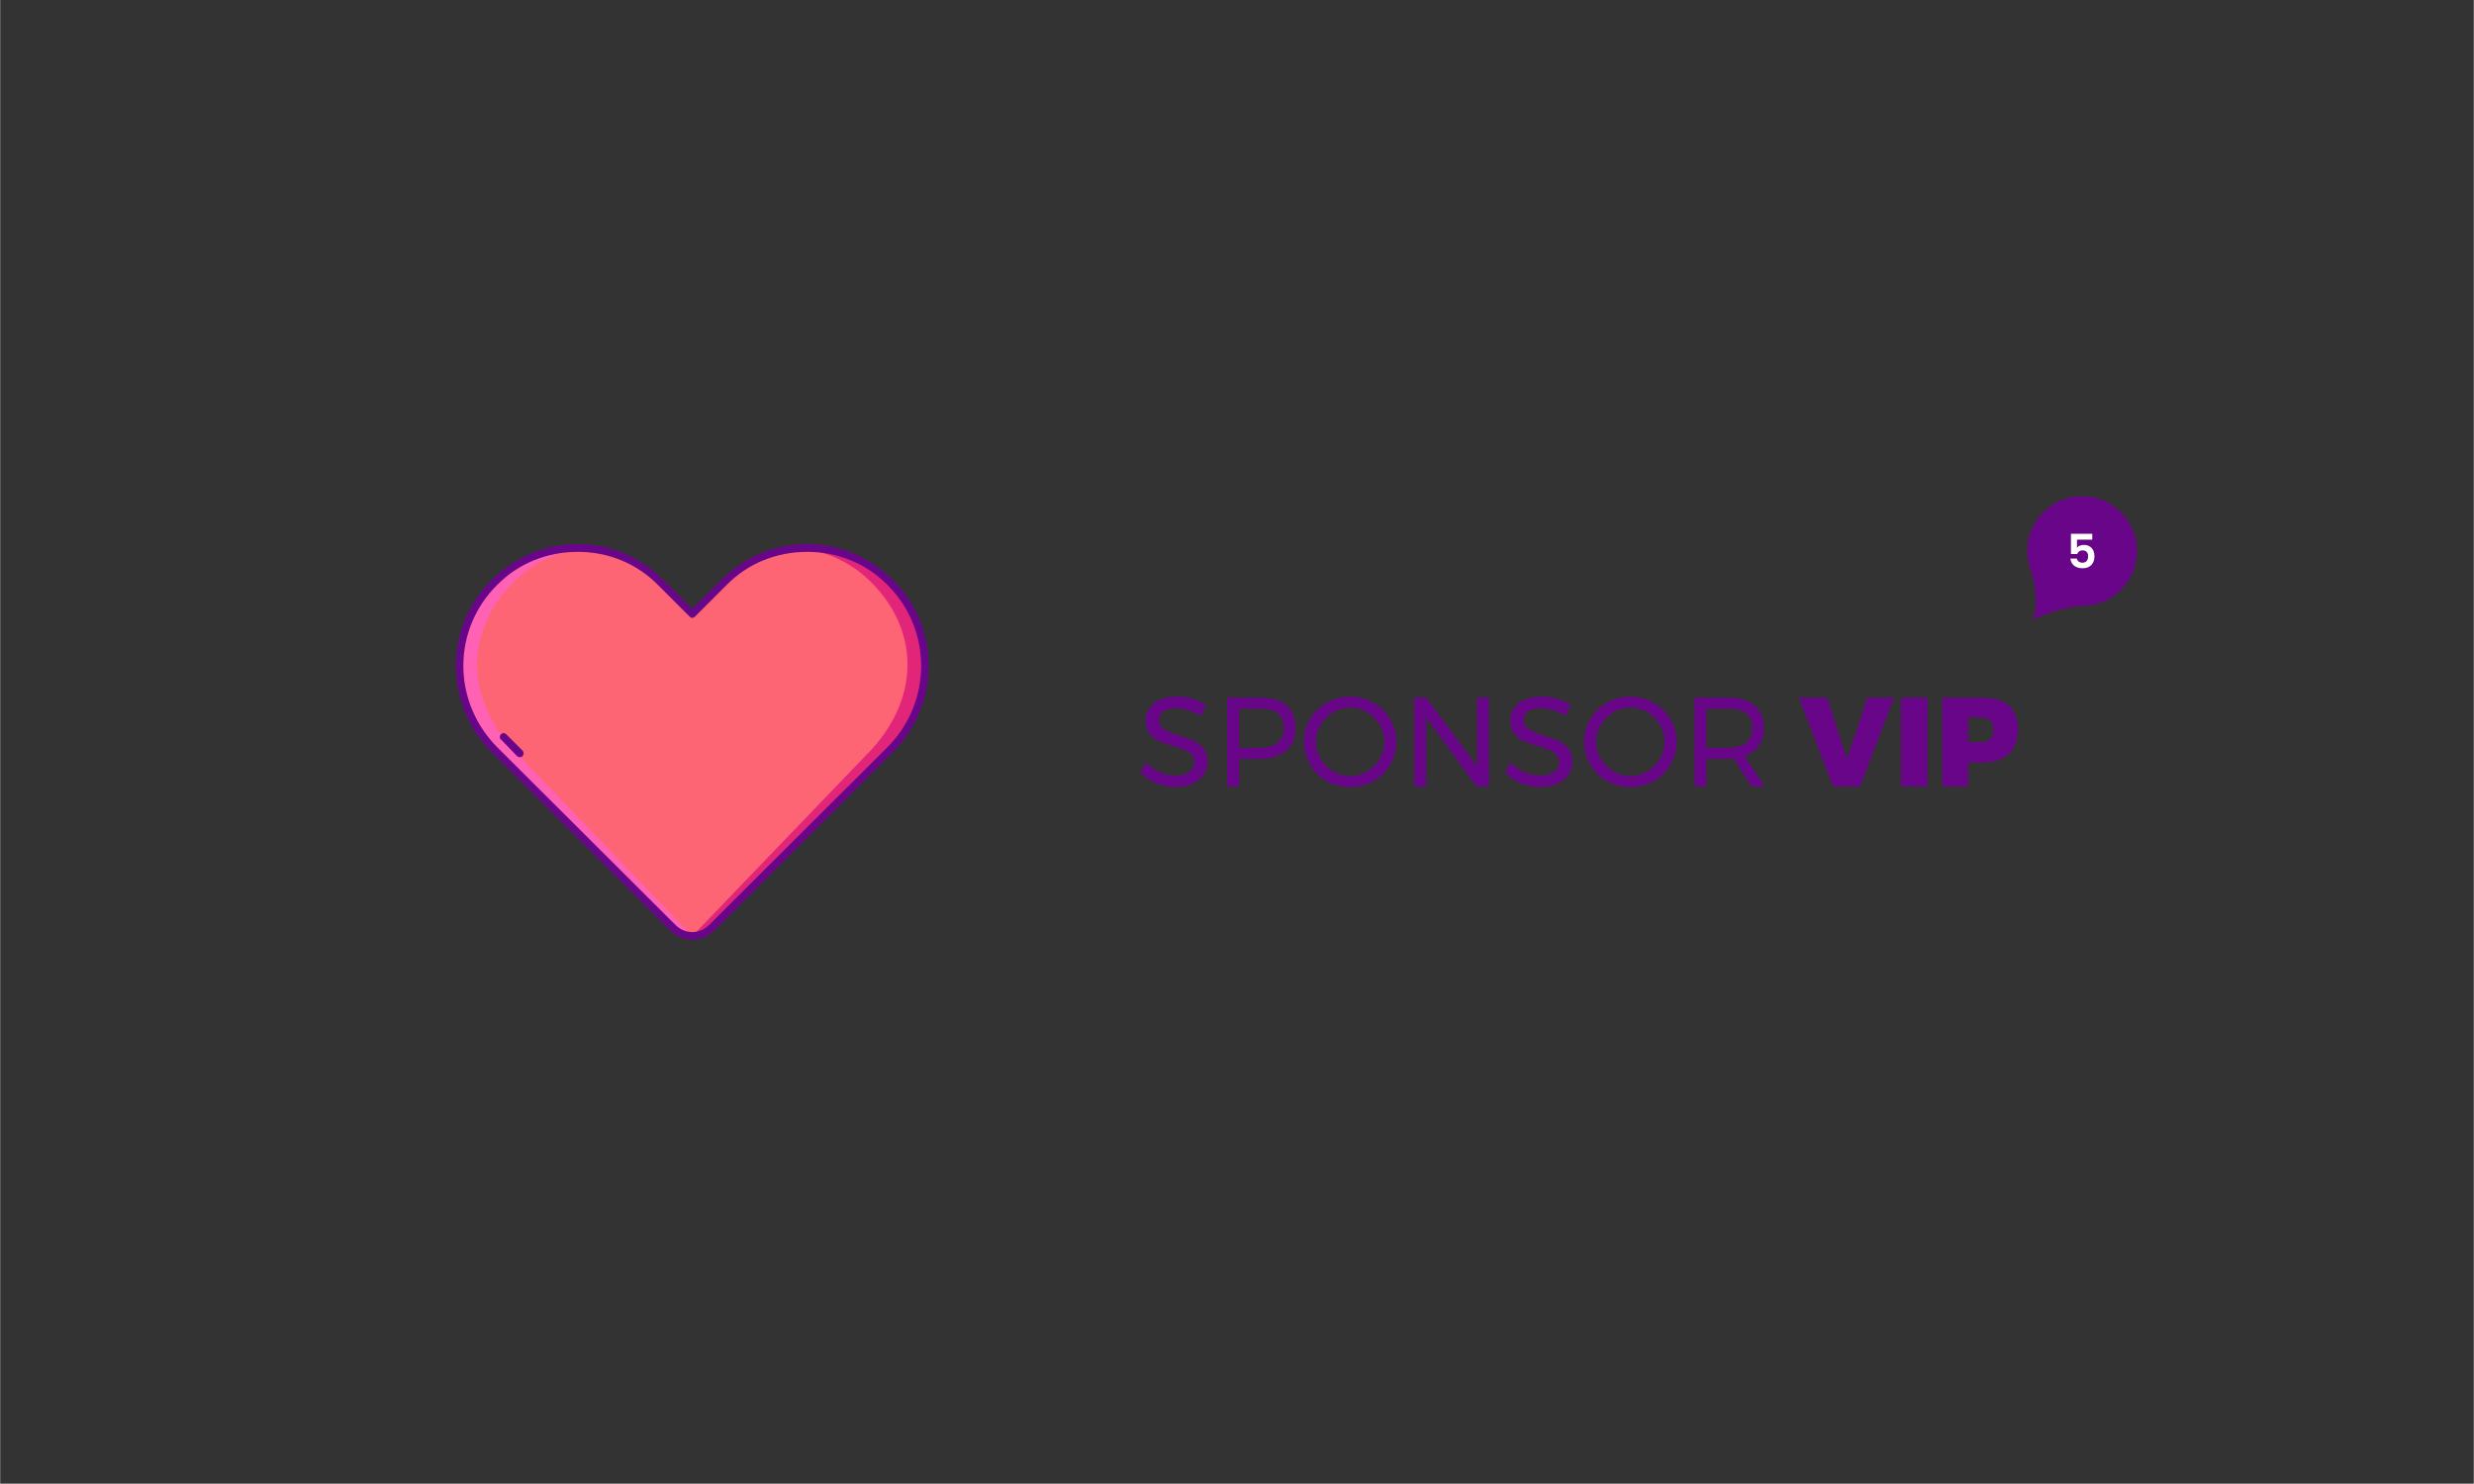 <?xml version="1.0" encoding="UTF-8"?>
<!DOCTYPE svg PUBLIC "-//W3C//DTD SVG 1.1//EN" "http://www.w3.org/Graphics/SVG/1.1/DTD/svg11.dtd">
<!-- Creator: CorelDRAW 2020 (64-Bit) -->
<svg xmlns="http://www.w3.org/2000/svg" xml:space="preserve" width="1562px" height="937px" version="1.1" style="shape-rendering:geometricPrecision; text-rendering:geometricPrecision; image-rendering:optimizeQuality; fill-rule:evenodd; clip-rule:evenodd"
viewBox="0 0 764.3 458.55"
 xmlns:xlink="http://www.w3.org/1999/xlink"
 xmlns:xodm="http://www.corel.com/coreldraw/odm/2003">
 <rect x="0" y="0" width="764.3" height="458.55" fill="#333333" stroke="none"/>
 <defs>
  <style type="text/css">
   <![CDATA[
    .fil0 {fill:none}
    .fil5 {fill:#690589}
    .fil6 {fill:#FEFEFE;fill-rule:nonzero}
    .fil4 {fill:#690589;fill-rule:nonzero}
    .fil2 {fill:#E12579;fill-rule:nonzero}
    .fil1 {fill:#FD6575;fill-rule:nonzero}
    .fil3 {fill:#FF61B5;fill-rule:nonzero}
   ]]>
  </style>
 </defs>
 <g id="Warstwa_x0020_1">
  <rect class="fil0" width="764.3" height="458.55"/>
  <g id="_2314030815968">
   <g>
    <path class="fil1" d="M152.63 180.09c-14.21,14.22 -14.21,37.31 0,51.53l55.24 55.07c3.23,3.4 8.73,3.4 11.96,0l55.23 -55.07c14.22,-14.22 14.22,-37.31 0,-51.53 -14.21,-14.21 -37.31,-14.21 -51.52,0l-9.69 9.69 -9.69 -9.69c-14.22,-14.21 -37.31,-14.21 -51.53,0z"/>
    <path class="fil2" d="M275.06 180.09c-7.91,-7.91 -18.41,-11.47 -28.58,-10.66 8.23,0.65 16.47,4.2 22.77,10.66 14.21,14.22 15.34,34.73 0,51.53l-55.24 57.5c0,0 0,0 -0.16,0.16 2.26,0 4.36,-0.81 5.98,-2.59l55.23 -55.07c14.22,-14.22 14.22,-37.31 0,-51.53l0 0z"/>
    <path class="fil3" d="M152.63 180.09c7.92,-7.91 18.42,-11.47 28.75,-10.66 -8.39,0.65 -16.63,4.2 -22.93,10.66 -14.21,14.22 -15.35,34.73 0,51.53l55.24 57.5c0,0 0.16,0 0.16,0.16 -2.1,0 -4.36,-0.81 -5.98,-2.59l-55.24 -55.07c-14.21,-14.22 -14.21,-37.31 0,-51.53z"/>
    <path class="fil4" d="M213.85 290.41c-2.42,0 -5.01,-0.97 -6.78,-2.75l-55.24 -55.24c-14.7,-14.69 -14.7,-38.6 0,-53.13 7.1,-7.11 16.47,-11.15 26.65,-11.15 10.01,0 19.38,4.04 26.49,11.15l8.88 8.88 8.88 -8.88c7.11,-7.11 16.48,-11.15 26.65,-11.15 10.02,0 19.39,4.04 26.49,11.15 14.7,14.53 14.7,38.44 0,53.13l-55.24 55.24c-1.77,1.78 -4.36,2.75 -6.78,2.75zm-35.37 -119.85c-9.53,0 -18.42,3.56 -25.04,10.34 -6.62,6.62 -10.33,15.51 -10.33,24.87 0,9.37 3.71,18.26 10.33,25.04l55.24 55.08c2.91,2.9 7.43,2.9 10.34,0l55.24 -55.08c13.73,-13.89 13.73,-36.18 0,-49.91 -6.63,-6.78 -15.51,-10.34 -24.88,-10.34 -9.53,0 -18.41,3.56 -25.03,10.34l-9.69 9.69c-0.49,0.49 -1.13,0.49 -1.62,0l-9.69 -9.69c-6.62,-6.78 -15.51,-10.34 -24.87,-10.34l0 0z"/>
    <path class="fil4" d="M160.55 234.04c-0.32,0 -0.49,-0.16 -0.81,-0.32l-5.01 -5.17c-0.48,-0.33 -0.48,-1.13 0,-1.62 0.49,-0.48 1.13,-0.48 1.62,0l5.01 5.01c0.48,0.48 0.48,1.29 0,1.78 -0.17,0.16 -0.49,0.32 -0.81,0.32z"/>
   </g>
   <path class="fil4" d="M371.01 221.28c-1.3,-0.81 -2.59,-1.29 -4.04,-1.78 -1.29,-0.32 -2.59,-0.64 -3.72,-0.64 -1.61,0 -2.74,0.32 -3.71,0.97 -0.97,0.64 -1.45,1.45 -1.45,2.58 0,0.97 0.32,1.62 0.8,2.26 0.65,0.65 1.3,1.13 2.1,1.45 0.81,0.33 1.94,0.81 3.56,1.3 1.77,0.48 3.23,1.13 4.36,1.61 1.13,0.49 2.1,1.29 2.9,2.26 0.81,1.13 1.3,2.43 1.3,4.2 0,1.46 -0.49,2.91 -1.3,4.04 -0.8,1.13 -1.93,2.1 -3.55,2.75 -1.45,0.64 -3.23,0.97 -5.17,0.97 -2.1,0 -4.04,-0.33 -5.81,-1.13 -1.94,-0.81 -3.56,-1.94 -5.01,-3.23l1.62 -3.23c1.45,1.29 2.9,2.26 4.52,3.06 1.61,0.65 3.07,0.97 4.68,0.97 1.78,0 3.23,-0.32 4.36,-1.13 0.97,-0.64 1.46,-1.61 1.46,-2.9 0,-0.97 -0.17,-1.78 -0.81,-2.43 -0.49,-0.48 -1.29,-1.13 -2.1,-1.45 -0.97,-0.32 -2.1,-0.81 -3.55,-1.13 -1.78,-0.65 -3.4,-1.13 -4.53,-1.62 -1.13,-0.48 -2.1,-1.29 -2.9,-2.42 -0.81,-0.97 -1.13,-2.26 -1.13,-3.88 0,-1.61 0.48,-2.9 1.29,-3.87 0.64,-1.13 1.77,-2.1 3.23,-2.59 1.45,-0.64 3.23,-0.97 5.17,-0.97 1.61,0 3.23,0.16 4.84,0.65 1.46,0.48 2.91,1.13 4.2,1.94l-1.61 3.39 0 0z"/>
   <path id="_1" class="fil4" d="M389.58 215.63c3.39,0 5.98,0.8 7.91,2.42 1.78,1.61 2.75,3.88 2.75,6.78 0,3.07 -0.97,5.49 -2.75,7.11 -1.93,1.62 -4.52,2.58 -7.91,2.58l-6.78 0 0 8.56 -3.72 0 0 -27.45 10.5 0zm-0.16 15.5c2.26,0 4.2,-0.64 5.33,-1.61 1.29,-0.97 1.94,-2.59 1.94,-4.53 0,-1.93 -0.65,-3.39 -1.94,-4.52 -1.13,-0.97 -3.07,-1.45 -5.33,-1.45l-6.62 0 0 12.11 6.62 0z"/>
   <path id="_2" class="fil4" d="M417.2 215.3c2.58,0 5.01,0.65 7.11,1.94 2.26,1.13 4.03,2.91 5.16,5.01 1.3,2.1 1.94,4.52 1.94,6.94 0,2.59 -0.64,5.01 -1.94,7.11 -1.13,2.26 -2.9,3.88 -5.16,5.17 -2.1,1.13 -4.53,1.78 -7.11,1.78 -2.75,0 -5.17,-0.65 -7.27,-1.78 -2.26,-1.29 -4.04,-2.91 -5.17,-5.17 -1.29,-2.1 -1.94,-4.52 -1.94,-7.11 0,-2.42 0.65,-4.84 1.94,-6.94 1.13,-2.1 2.91,-3.88 5.17,-5.01 2.1,-1.29 4.52,-1.94 7.27,-1.94zm0 3.39c-1.94,0 -3.72,0.49 -5.33,1.46 -1.62,0.97 -2.91,2.26 -3.88,3.88 -0.97,1.61 -1.45,3.39 -1.45,5.16 0,1.94 0.48,3.72 1.45,5.33 0.97,1.62 2.26,2.91 3.88,3.88 1.61,0.97 3.39,1.45 5.33,1.45 1.78,0 3.55,-0.48 5.17,-1.45 1.61,-0.97 2.91,-2.26 3.87,-3.88 0.97,-1.61 1.46,-3.39 1.46,-5.33 0,-1.77 -0.49,-3.55 -1.46,-5.16 -0.96,-1.62 -2.26,-2.91 -3.87,-3.88 -1.62,-0.97 -3.39,-1.46 -5.17,-1.46z"/>
   <polygon id="_3" class="fil4" points="456.29,215.63 460,215.63 460,243.08 456.13,243.08 440.62,221.76 440.62,243.08 436.91,243.08 436.91,215.63 440.62,215.63 456.29,236.79 "/>
   <path id="_4" class="fil4" d="M483.75 221.28c-1.3,-0.81 -2.59,-1.29 -4.04,-1.78 -1.3,-0.32 -2.59,-0.64 -3.72,-0.64 -1.61,0 -2.9,0.32 -3.87,0.97 -0.81,0.64 -1.3,1.45 -1.3,2.58 0,0.97 0.17,1.62 0.81,2.26 0.65,0.65 1.29,1.13 2.1,1.45 0.81,0.33 1.94,0.81 3.39,1.3 1.94,0.48 3.39,1.13 4.52,1.61 1.14,0.49 2.1,1.29 2.91,2.26 0.81,1.13 1.29,2.43 1.29,4.2 0,1.46 -0.48,2.91 -1.29,4.04 -0.81,1.13 -2.1,2.1 -3.55,2.75 -1.46,0.64 -3.23,0.97 -5.17,0.97 -2.1,0 -4.04,-0.33 -5.98,-1.13 -1.77,-0.81 -3.55,-1.94 -4.84,-3.23l1.61 -3.23c1.3,1.29 2.75,2.26 4.36,3.06 1.78,0.65 3.23,0.97 4.85,0.97 1.78,0 3.23,-0.32 4.2,-1.13 1.13,-0.64 1.61,-1.61 1.61,-2.9 0,-0.97 -0.32,-1.78 -0.8,-2.43 -0.65,-0.48 -1.3,-1.13 -2.1,-1.45 -0.97,-0.32 -2.1,-0.81 -3.56,-1.13 -1.93,-0.65 -3.39,-1.13 -4.52,-1.62 -1.13,-0.48 -2.1,-1.29 -2.91,-2.42 -0.8,-0.97 -1.13,-2.26 -1.13,-3.88 0,-1.61 0.33,-2.9 1.13,-3.87 0.81,-1.13 1.94,-2.1 3.4,-2.59 1.45,-0.64 3.23,-0.97 5.16,-0.97 1.62,0 3.23,0.16 4.69,0.65 1.61,0.48 3.07,1.13 4.2,1.94l-1.46 3.39 0.01 0z"/>
   <path id="_5" class="fil4" d="M503.61 215.3c2.75,0 5.17,0.65 7.27,1.94 2.26,1.13 4.04,2.91 5.17,5.01 1.29,2.1 1.94,4.52 1.94,6.94 0,2.59 -0.65,5.01 -1.94,7.11 -1.13,2.26 -2.91,3.88 -5.17,5.17 -2.1,1.13 -4.52,1.78 -7.27,1.78 -2.58,0 -5.01,-0.65 -7.11,-1.78 -2.26,-1.29 -4.03,-2.91 -5.16,-5.17 -1.3,-2.1 -1.94,-4.52 -1.94,-7.11 0,-2.42 0.64,-4.84 1.94,-6.94 1.13,-2.1 2.9,-3.88 5.16,-5.01 2.1,-1.29 4.53,-1.94 7.11,-1.94zm0.16 3.39c-1.93,0 -3.71,0.49 -5.33,1.46 -1.61,0.97 -2.9,2.26 -3.87,3.88 -0.97,1.61 -1.46,3.39 -1.46,5.16 0,1.94 0.49,3.72 1.46,5.33 0.97,1.62 2.26,2.91 3.87,3.88 1.62,0.97 3.4,1.45 5.33,1.45 1.78,0 3.56,-0.48 5.17,-1.45 1.62,-0.97 2.91,-2.26 3.88,-3.88 0.97,-1.61 1.45,-3.39 1.45,-5.33 0,-1.77 -0.48,-3.55 -1.45,-5.16 -0.97,-1.62 -2.26,-2.91 -3.88,-3.88 -1.61,-0.97 -3.39,-1.46 -5.17,-1.46z"/>
   <path id="_6" class="fil4" d="M541.08 243.08l-5.49 -8.72c-0.64,0.16 -1.13,0.16 -1.45,0.16l-6.95 0 0 8.56 -3.71 0 0 -27.45 10.66 0c3.39,0 6.14,0.8 7.91,2.42 1.94,1.61 2.91,3.88 2.91,6.78 0,2.26 -0.48,4.04 -1.61,5.66 -0.97,1.45 -2.43,2.58 -4.36,3.23l6.29 9.36 -4.2 0 0 0zm-6.94 -11.95c2.26,0 4.04,-0.64 5.33,-1.61 1.29,-0.97 1.94,-2.59 1.94,-4.53 0,-1.93 -0.65,-3.39 -1.94,-4.52 -1.29,-0.97 -3.07,-1.45 -5.33,-1.45l-6.95 0 0 12.11 6.95 0z"/>
   <polygon id="_7" class="fil4" points="555.78,215.63 564.5,215.63 570.64,234.52 576.94,215.63 585.18,215.63 574.68,243.08 566.28,243.08 "/>
   <polygon id="_8" class="fil4" points="587.28,215.63 595.52,215.63 595.52,243.08 587.28,243.08 "/>
   <path id="_9" class="fil4" d="M612.47 215.63c3.56,0 6.3,0.8 8.24,2.42 1.78,1.78 2.75,4.2 2.75,7.27 0,3.23 -0.97,5.81 -2.75,7.59 -1.94,1.78 -4.68,2.75 -8.24,2.75l-4.36 0 0 7.42 -8.07 0 0 -27.45 12.44 0 -0.01 0zm-0.48 13.73c1.29,0 2.26,-0.33 2.91,-0.97 0.64,-0.65 0.97,-1.62 0.97,-2.91 0,-1.13 -0.33,-2.1 -0.97,-2.75 -0.65,-0.64 -1.62,-0.97 -2.91,-0.97l-3.88 0 0 7.6 3.88 0 0 0z"/>
  </g>
  <circle class="fil5" cx="643.27" cy="170.32" r="16.97"/>
  <path class="fil5" d="M627.91 177.55l9.56 0.89 6.3 8.84c-4.86,0.12 -12.13,2.37 -15.69,4.28 1.4,-3.62 0.99,-9.52 -0.17,-14.01z"/>
  <path class="fil6" d="M646.41 166.78l-4.72 0 0 2.49c0.2,-0.26 0.49,-0.46 0.87,-0.62 0.38,-0.16 0.78,-0.24 1.21,-0.24 0.78,0 1.41,0.17 1.91,0.51 0.49,0.34 0.85,0.77 1.08,1.3 0.22,0.53 0.33,1.1 0.33,1.7 0,1.11 -0.32,2.01 -0.95,2.69 -0.64,0.68 -1.54,1.02 -2.72,1.02 -1.11,0 -1.99,-0.28 -2.65,-0.83 -0.66,-0.55 -1.03,-1.28 -1.12,-2.17l1.98 0c0.09,0.39 0.28,0.7 0.59,0.93 0.31,0.24 0.7,0.35 1.17,0.35 0.58,0 1.01,-0.18 1.3,-0.54 0.29,-0.36 0.44,-0.83 0.44,-1.42 0,-0.61 -0.15,-1.06 -0.45,-1.38 -0.3,-0.32 -0.73,-0.47 -1.3,-0.47 -0.41,0 -0.75,0.1 -1.02,0.3 -0.27,0.21 -0.47,0.48 -0.59,0.82l-1.95 0 0 -6.24 6.59 0 0 1.8z"/>
 </g>
</svg>
